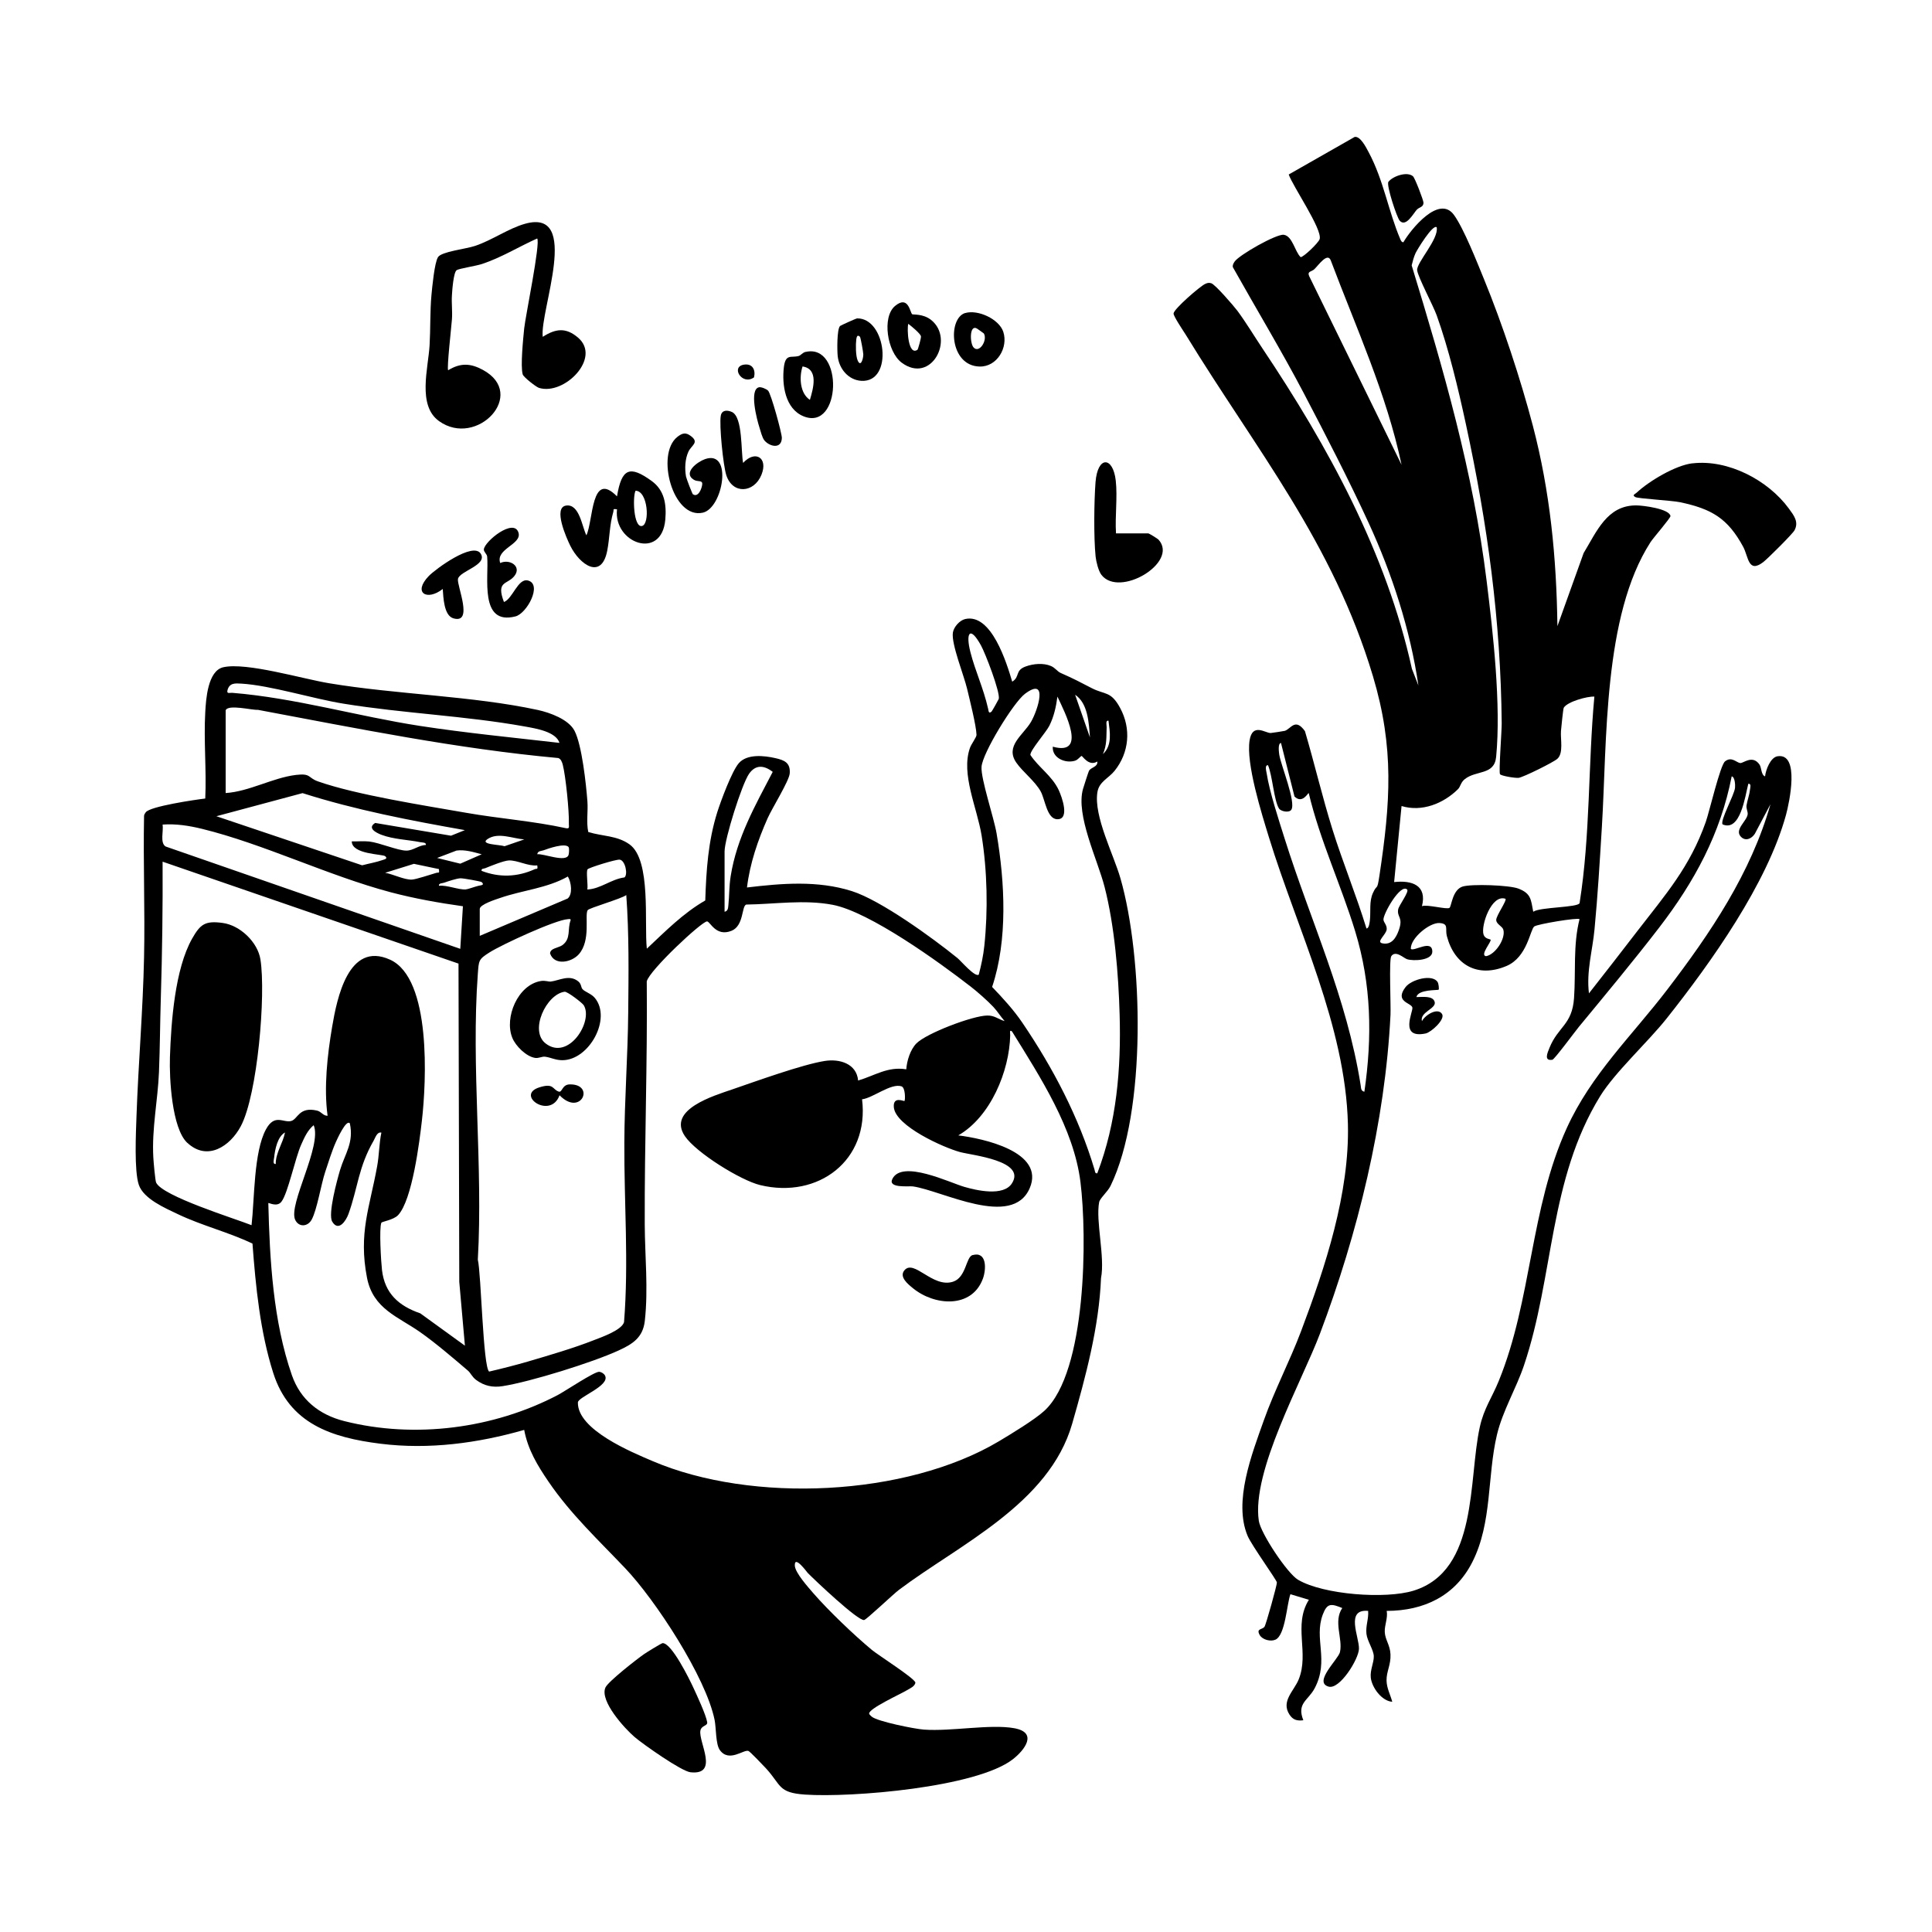 <svg viewBox="0 0 250 250" xmlns="http://www.w3.org/2000/svg" id="Calque_1">
  <g id="fynQwO">
    <g>
      <path d="M130.96,88.22c1.06-.63.34-1.45,1.74-1.97,1-.37,2.31-.49,3.29-.07.55.23.83.71,1.26.9,1.77.78,2.4,1.13,4.03,1.97,1.71.88,2.47.34,3.67,2.57,1.44,2.67,1.17,5.75-.71,8.11-.8,1-2.03,1.41-2.24,2.8-.48,3.11,2.1,8.03,2.99,11.14,2.93,10.22,3.41,30.11-1.28,39.77-.38.78-1.38,1.61-1.48,2.12-.47,2.48.78,7.08.24,9.84-.25,6.31-2,12.8-3.73,18.83-2.98,10.38-14.64,15.64-22.42,21.5-.72.54-4.2,3.85-4.5,3.9-.79.15-6.39-5.17-7.29-6.08-.1-.1-1.75-2.39-1.68-.96.04.93,1.74,2.81,2.41,3.59,1.95,2.24,5.26,5.41,7.56,7.32.85.7,5.5,3.65,5.63,4.22-.05.5-.74.78-1.12,1.01-.79.48-4.97,2.38-4.86,3.02.02.12.23.29.34.39.76.63,5.58,1.59,6.73,1.67,3.55.26,8.59-.74,11.7-.18s1.33,2.85-.18,4.02c-4.7,3.65-20.89,4.98-26.89,4.57-3.5-.24-3.05-1.2-5.03-3.37-.32-.35-2.07-2.18-2.28-2.27-.6-.26-2.52,1.55-3.72-.13-.54-.76-.46-2.83-.67-3.89-1.12-5.52-7.64-15.5-11.57-19.63-3.43-3.61-7.07-7.01-9.92-11.2-1.44-2.11-2.67-4.14-3.15-6.7-6,1.72-12.33,2.57-18.58,1.79-6.37-.79-11.8-2.6-13.89-9.15-1.7-5.33-2.27-11.17-2.69-16.75-3.13-1.49-6.51-2.31-9.64-3.8-1.66-.79-4.46-1.99-5.07-3.81s-.37-6.73-.3-8.84c.24-6.84.84-13.76.98-20.62.13-6.08-.12-12.17,0-18.24,0-.2.11-.35.22-.5.55-.77,6.42-1.63,7.7-1.78.17-3.67-.21-7.52,0-11.17.09-1.66.32-5.37,2.34-5.82,2.99-.67,10.27,1.51,13.67,2.07,8.74,1.46,18.54,1.63,27.02,3.46,1.56.34,3.98,1.21,4.75,2.69.96,1.84,1.5,6.9,1.67,9.13.1,1.31-.16,2.67.11,3.97,1.81.57,3.73.44,5.35,1.61,2.83,2.04,1.87,10.26,2.23,13.49,2.39-2.24,4.69-4.59,7.56-6.24.13-3.93.37-7.64,1.55-11.41.46-1.45,1.88-5.29,2.78-6.34,1.06-1.24,3.28-1,4.73-.67,1.22.27,1.97.62,1.87,1.98-.07.96-2.3,4.53-2.86,5.8-1.26,2.84-2.3,5.86-2.67,8.96,4.52-.54,9.15-.93,13.57.47,3.75,1.19,10.48,6.08,13.66,8.66.43.34,2.26,2.52,2.76,2.15.32-1.21.59-2.47.72-3.72.49-4.58.38-9.75-.35-14.28-.59-3.63-2.7-7.95-1.51-11.34.18-.51.86-1.39.85-1.69-.03-1.17-.9-4.63-1.22-5.97-.41-1.74-2.05-5.77-1.84-7.25.11-.74.88-1.61,1.61-1.77,3.39-.75,5.35,5.69,6.07,8.11ZM128.32,92.06c.07-.06.89-1.53.92-1.62.21-.86-1.75-5.94-2.31-6.94-1.44-2.6-1.99-1.59-1.36.88s1.67,4.61,2.29,7.32c.07.3.06.73.47.36ZM72.4,96.14c-.45-1.47-3.09-1.88-4.47-2.13-7.71-1.39-15.69-1.69-23.45-2.95-4.03-.65-9.46-2.37-13.25-2.6-.81-.05-1.54-.1-1.79.84-.14.53.28.33.6.35,8.19.67,16.2,3.03,24.28,4.28,5.98.92,12.08,1.51,18.08,2.2ZM131.52,98.7c-1.51-2.16.88-3.58,1.88-5.27.89-1.51,2.31-5.96-.77-3.65-1.48,1.11-5.51,7.68-5.62,9.45-.1,1.57,1.6,6.56,1.95,8.63,1.07,6.29,1.46,13.78-.58,19.85,1.4,1.46,2.78,2.96,3.92,4.64,3.98,5.87,7.3,12.21,9.33,18.99.07.23.05.55.36.48,2.51-6.57,3.09-13.52,2.89-20.53-.15-5.24-.65-11.47-1.95-16.53-.9-3.51-3.75-9.28-2.79-12.67.08-.29.71-2.23.77-2.34.26-.48,1.17-.49,1.08-1.21-1.12.69-1.93-.77-2.04-.72-.2.09-.45.49-.83.61-1.23.4-3-.33-2.89-1.81,4.53,1.25,1.54-4.48.6-6.48-.17,1.3-.45,2.58-1.04,3.76-.43.87-2.51,3.2-2.46,3.79,1.06,1.61,2.79,2.69,3.66,4.53.43.92,1.46,3.8-.16,3.79-1.37-.01-1.58-2.54-2.17-3.61-.75-1.34-2.33-2.53-3.14-3.7ZM141.04,95.42c-.14-1.85-.25-4.41-1.92-5.52l1.92,5.52ZM29.2,91.94v10.68c3.02-.19,6.08-1.97,9.06-2.34,2.01-.25,1.55.36,2.88.83,4.97,1.75,13.79,3.12,19.21,4.07,4.28.75,8.64,1.06,12.89,1.99.53.1.35-.24.37-.6.06-1.5-.41-6.17-.79-7.62-.09-.33-.23-.74-.58-.86-13.11-1.2-25.97-3.82-38.88-6.24-.73.07-3.9-.77-4.17.09ZM142.72,97.58c1.23-1.16.9-2.83.72-4.32-.42-.06-.23.54-.24.84-.05,1.28.05,2.25-.48,3.48ZM93.76,117.98c.44-.09.45-.47.49-.83.13-1.24.09-2.47.3-3.78.79-4.96,3.16-9.12,5.44-13.49-1.11-.86-2.21-.98-3.07.26-.94,1.37-3.16,8.44-3.16,10.04v7.8ZM60.16,107.42c-7.07-1.25-14.17-2.61-21.01-4.79l-11.15,2.99,18.86,6.35c.83-.22,1.86-.4,2.64-.68.24-.09.74-.16.34-.5-.34-.28-4.32-.22-4.32-1.92.75.03,1.51-.06,2.25.02,1.37.16,3.71,1.18,4.82,1.18.88,0,1.63-.72,2.52-.73.06-.35-.45-.31-.71-.36-1.64-.33-3.46-.36-5.05-.96-.68-.26-1.87-.87-.8-1.53l9.81,1.65,1.79-.72ZM59.91,117.27c-3.14-.44-6.28-1-9.35-1.81-8.1-2.15-16.46-6.26-24.43-8.21-1.68-.41-3.35-.67-5.09-.55.14.82-.37,2.38.4,2.84l38.12,13.24.34-5.5ZM67.84,108.62c-1.52-.11-3.35-.96-4.73-.06-1.14.74,1.56.72,2.18.94l2.55-.88ZM73.57,109.6c-.47-.55-2.6.19-3.24.43-.31.11-.74.05-.81.51.82-.11,3.71,1.11,4.05.09.07-.2.11-.91,0-1.02ZM62.32,110.54c-1.06-.28-2.12-.62-3.24-.48l-2.52.96,3,.74,2.76-1.21ZM69.52,111.98c-1.21.13-2.54-.68-3.68-.64-.65.03-2.34.71-3.04,1-.23.09-.55.03-.48.35,2.29.88,4.61.81,6.86-.21.28-.13.44.12.34-.5ZM76,115.1c1.7-.07,3.09-1.34,4.8-1.56.48-.34.12-2.21-.61-2.3-.48-.06-4.04,1.05-4.16,1.25-.21.33.08,2.05-.03,2.61ZM60.16,174.14l-.73-8.27-.1-41.18-38.29-13.19c.03,5.9-.05,11.77-.23,17.65-.1,3.17-.11,6.42-.24,9.6-.15,3.64-.94,7.3-.73,11.03.03.56.24,2.96.36,3.24.8,1.77,10.23,4.67,12.35,5.52.39-3.36.27-9.49,1.87-12.41,1.12-2.05,2.23-.82,3.24-1.07.88-.21,1-1.9,3.36-1.35.57.13.79.69,1.37.67-.5-3.64-.03-7.87.59-11.52s2.1-11.12,7.49-8.68,4.69,15.85,4.13,20.77c-.32,2.82-1.25,10.3-3.08,12.28-.58.63-2.1.84-2.17.99-.31.7-.04,5.11.08,6.13.36,3.04,2.18,4.64,4.96,5.6l5.77,4.18ZM56.8,112.46l-3.24-.68-3.72,1.16c1.01.17,2.45.91,3.44.88.52-.01,2.47-.67,3.17-.87.35-.1.42.13.35-.49ZM62.08,121.1l11.37-4.83c.68-.54.48-2.11.03-2.85-2.7,1.53-5.87,1.77-8.75,2.77-.59.2-2.65.85-2.65,1.43v3.48ZM62.32,114.14c-.1-.09-2.41-.51-2.75-.49-.51.03-1.56.38-2.1.57-.25.09-.73.05-.67.4,1.03-.12,2.54.54,3.47.47.28-.02,1.18-.36,1.69-.48.28-.06.8-.07.36-.47ZM63.3,177.48c1.64-.38,3.37-.82,5.02-1.3,2.72-.8,5.91-1.73,8.52-2.76.98-.38,3.6-1.29,3.91-2.33.62-7.74,0-15.48.04-23.24.02-5.54.45-11.24.5-16.78.05-5.08.12-10.21-.25-15.25-.64.49-4.82,1.67-5,1.96-.41.67.45,3.9-1.14,5.7-.93,1.05-3.15,1.53-3.72-.1,0-.69,1.11-.73,1.58-1.07,1.17-.85.63-2.06,1.08-3.24.03-.2-.21-.14-.36-.13-1.62.09-8.54,3.29-10.12,4.29-1.44.91-1.4,1.03-1.53,2.79-.88,11.93.69,24.94,0,36.98.44,1.82.67,13.94,1.47,14.49ZM125.6,127.66c-4.04-3.14-13.08-9.67-17.86-10.58-3.7-.7-7.46-.08-11.18-.03-.61.21-.29,2.73-1.89,3.39-2.04.83-2.77-1.21-3.18-1.21-.69,0-7.46,6.33-7.8,7.76.1,10.49-.3,20.96-.26,31.45.02,4.13.47,8.32.01,12.47-.24,2.16-1.56,3-3.37,3.83-3.36,1.55-11.44,4.07-15.05,4.63-1.27.2-2.37-.04-3.4-.8-.54-.4-.73-.93-1.07-1.21-1.89-1.61-4.17-3.57-6.18-4.98-2.85-2.01-6.09-2.99-6.88-7.04-1.12-5.78.35-9.1,1.31-14.41.27-1.46.25-2.92.55-4.37-.56-.13-.78.66-1,1.04-1.98,3.43-2.04,6.1-3.25,9.47-.33.92-1.3,2.36-2.11,1.01-.58-.97.64-5.42,1.01-6.67.63-2.11,1.81-3.53,1.27-6.05-.49-.56-1.68,2.15-1.8,2.4-.52,1.16-.98,2.66-1.39,3.89-.54,1.62-1.05,4.88-1.75,6.17-.52.95-1.69,1-2.14.01-.9-2,3.52-9.58,2.4-12.23-.78.64-1.2,1.58-1.6,2.48-.79,1.73-1.73,6.35-2.58,7.43-.58.73-1.62.09-1.69.17.18,7.34.62,15.29,3.05,22.27,1.1,3.17,3.53,5.12,6.78,5.94,9.13,2.31,19.33.97,27.62-3.37.95-.5,4.78-3.07,5.38-3.01.28.03.61.24.74.49.69,1.32-3.49,2.76-3.51,3.47-.09,3.54,6.97,6.45,9.7,7.61,12.84,5.47,32.73,4.59,44.78-2.58,1.57-.94,4.63-2.79,5.89-3.95,5.47-5.03,5.53-22.65,4.66-29.6s-5.2-13.57-8.85-19.47c-.37-.33-.24.24-.24.48-.1,4.65-2.55,10.57-6.72,12.96,3.12.38,11.29,2.09,9.24,6.84-2.27,5.25-11.34.29-15.12-.24-.52-.07-3.26.27-2.65-.96,1.25-2.55,7.45.49,9.31,1.02,1.58.46,5.06,1.27,6.16-.45,1.89-2.94-5.15-3.63-6.7-4.05-2.12-.57-8.38-3.37-8.58-5.81-.12-1.48,1.32-.73,1.38-.8.1-.11.14-1.72-.39-1.9-1.36-.44-3.71,1.52-5.1,1.68.97,7.91-5.68,12.92-13.19,11.1-2.52-.61-8.29-4.19-9.74-6.34-2.32-3.44,3.78-5.23,6.16-6.05,3.03-1.04,9.02-3.21,11.93-3.67,1.95-.31,4.13.35,4.33,2.53,2.15-.63,3.83-1.85,6.23-1.45.08-1.12.52-2.55,1.32-3.36,1.32-1.32,7.26-3.57,9.14-3.6,1-.02,1.42.48,2.27.72-.51-.57-.92-1.25-1.43-1.8-.79-.85-2.1-1.99-2.97-2.67ZM35.68,150.62c-.01-1.46.93-2.68,1.2-4.08-.98.54-1.3,2.22-1.41,3.27-.03.27-.22.86.21.81Z"></path>
      <path d="M181.6,31.34c.96-1.65,4.61-6.19,6.54-3.53,1.27,1.74,3.02,6.19,3.9,8.34,2.38,5.81,4.7,12.83,6.3,18.9,2.25,8.57,3.07,17.11,3.19,25.97l3.39-9.45c1.68-2.76,3.03-6.2,6.82-6.17.85,0,4.26.43,4.42,1.37.04.23-2.24,2.85-2.58,3.38-6.16,9.56-5.61,25.79-6.3,36.9-.27,4.41-.53,8.81-.95,13.21-.26,2.77-1.07,5.41-.72,8.28,2.1-2.66,4.17-5.35,6.24-8.03,3.66-4.75,6.81-8.29,8.88-14.16.46-1.3,1.86-7.33,2.49-7.83.87-.68,1.46.17,1.98.22.39.03,1.59-1.11,2.49.21.27.41.19,1.34.71,1.51.09-.85.7-2.46,1.62-2.6,2.92-.45,1.51,6.04,1.09,7.58-2.44,8.91-9.71,19.12-15.43,26.33-2.47,3.11-6.7,6.96-8.63,10.09-6.64,10.82-5.95,23.23-9.84,34.8-1,2.98-2.77,5.91-3.5,8.98-1.28,5.37-.6,11.39-3.19,16.49-2.22,4.39-6.27,6.31-11.08,6.32.17.94-.3,1.85-.25,2.75.05.99.69,1.67.74,2.88.06,1.35-.53,2.21-.51,3.37.02,1.01.49,1.83.74,2.76-1.36-.09-2.64-1.85-2.78-3.12-.11-.98.41-1.94.39-2.77s-.84-1.95-.95-2.89c-.12-1.07.3-1.93.22-2.98-3-.28-1.14,3.38-1.19,4.91-.04,1.35-2.49,5.29-3.92,4.89-2.03-.56,1.24-3.53,1.46-4.46.4-1.74-.89-3.95.3-5.71-1.45-.59-1.95-.66-2.52.84-1.18,3.13.85,5.91-1.04,9.52-.85,1.63-2.36,1.92-1.48,4.16-.81.1-1.34-.04-1.79-.73-1.13-1.73.58-3.05,1.19-4.55,1.4-3.46-.75-6.98,1.32-10.31l-2.39-.72c-.47,1.28-.65,5.29-1.93,5.88-.64.29-1.69.01-2.04-.59-.49-.87.29-.67.61-1.07.19-.23,1.64-5.45,1.61-5.74-.04-.35-3.26-4.78-3.79-6.03-1.86-4.43.55-10.58,2.1-14.95,1.39-3.92,3.35-7.64,4.81-11.51,3.16-8.37,6.29-17.87,6.07-26.83-.32-12.71-6.55-25.16-10.21-37.07-.95-3.09-3-9.59-2.51-12.59.38-2.32,2.08-.89,2.74-.94.11,0,1.73-.25,1.82-.28.8-.27,1.34-1.72,2.6.04,1.25,4.24,2.25,8.53,3.57,12.75s3.07,8.47,4.39,12.78c.35.02.42-.86.45-1.11.12-1.15-.11-2.36.38-3.46.58-1.3.53-.15.85-2.27,1.42-9.44,1.94-16.5-.84-25.8-5.19-17.32-15.08-29.25-24.22-44.18-.31-.5-1.59-2.38-1.58-2.75.01-.57,3.44-3.54,4.09-3.83.29-.13.45-.18.78-.09.51.14,2.94,2.97,3.4,3.58,1.07,1.44,2.23,3.36,3.26,4.9,8.45,12.62,16.01,26.42,19.31,41.41l.84,2.16c-1.05-7.21-3.4-14.44-6.44-21.04-2.51-5.46-5.6-11.46-8.4-16.8s-6.13-10.87-9.17-16.29c-.05-.29.08-.49.23-.72.58-.86,5.41-3.6,6.36-3.47,1.13.16,1.44,2.19,2.18,2.89.3.07,2.35-1.86,2.47-2.35.32-1.3-3.45-6.76-4.01-8.34l8.53-4.86c.74-.14,1.49,1.37,1.8,1.95,1.96,3.65,2.57,7.69,4.1,11.26.08.19.17.42.42.42ZM185.92,29.42c-.48-.52-2.59,2.97-2.76,3.36-.22.49-.36,1.04-.49,1.56,4.13,13.53,7.96,26.71,9.7,40.83.84,6.8,1.88,16.03,1.23,22.77-.23,2.41-2.58,1.69-4.07,2.89-.53.43-.54.97-.87,1.29-1.88,1.86-4.66,2.98-7.3,2.18l-.96,9.84c2.34-.26,4.28.43,3.6,3.12.66-.27,3.26.48,3.57.21.26-.22.37-2.33,1.69-2.75,1.16-.36,6.03-.19,7.21.26,1.65.63,1.63,1.41,1.93,3,.85-.62,5.86-.53,6-1.13,1.4-8.84,1.09-17.81,1.91-26.71-.94-.05-3.49.66-3.96,1.44-.08.13-.32,2.53-.36,3-.08,1.1.35,2.87-.47,3.61-.48.44-4.37,2.37-5,2.46-.44.06-2.28-.25-2.42-.47-.18-.28.23-5.61.22-6.58-.12-13.3-1.84-25.82-4.65-38.79-.98-4.54-2.2-9.64-3.76-14-.46-1.28-2.45-5-2.53-5.85-.09-.97,2.82-4.04,2.53-5.54ZM181.36,60.14c-1.94-9.17-5.88-17.74-9.17-26.47-.43-1.03-1.59.66-2.11,1.16-.35.34-.95.25-.68.89l11.96,24.42ZM167.5,103.04l-1.74-6.9c-.44.05-.26,1.26-.22,1.54.22,1.36,2.2,6.17,1.55,7.11-.29.42-1.35.21-1.59-.17-.65-1.03-.85-4.28-1.42-5.6-.46-.04-.22.76-.18,1.02.37,2.42,1.57,6.05,2.33,8.47,3.4,10.8,8.04,20.54,9.84,31.92.06.36.01.74.48.84,1.03-7.11.91-13.87-1.19-20.76-1.81-5.93-4.56-11.78-6.01-17.88-.09-.07-.82,1.47-1.86.42ZM222.9,106.67c-.34-.49,1.51-3.78,1.61-4.72.04-.32,0-1.42-.43-1.49-1.45,7.43-4.82,13.63-9.37,19.55-3.34,4.34-6.96,8.69-10.41,12.87-.46.56-3.15,4.2-3.42,4.25-1.11.19-.67-.84-.37-1.56,1.11-2.74,2.93-2.96,3.17-6.42s-.14-6.82.71-10.21c-.23-.23-5.41.63-5.85.94-.54.38-.89,3.96-3.58,5.11-3.71,1.59-6.75-.08-7.74-3.87-.24-.92.3-1.61-.97-1.68s-3.76,1.97-3.69,3.35c.4.38,2.78-1.31,2.78.36,0,1.13-2.43,1.24-3.27.97-.44-.14-1.47-1.2-2.04-.39-.31.44-.04,6.42-.1,7.58-.69,13.87-4.24,28.33-9.13,41.27-2.34,6.2-8.87,17.79-7.91,24.22.24,1.6,3.67,6.79,5.09,7.63,3.31,1.93,11.32,2.52,14.94,1.4,8.41-2.61,7.05-14.36,8.57-21.19.53-2.41,1.58-3.8,2.45-5.95,4.29-10.5,4.05-22.29,8.8-32.72,3.19-7,8.42-11.92,13.02-17.94,5.56-7.27,10.81-15.05,13.34-23.97l-2.03,3.84c-.42.64-1.21,1-1.81.36-.86-.92.81-2.03.89-2.91.03-.34-.21-.72-.15-1.13.1-.65.37-1.34.44-1.99.03-.27.22-.86-.21-.81-.41,1.59-1.01,6.27-3.34,5.25ZM182.08,115.1c-.87-.81-3.14,3.22-3.06,3.92.04.37.45.66.42,1.22-.04.68-1.4,1.63-.59,1.82,1.21.27,1.8-.7,2.15-1.68.61-1.71-.25-1.65-.08-2.7.09-.52,1.46-2.3,1.16-2.58ZM194.8,116.3c-1.8-.62-3.2,3.47-2.83,4.63.18.58.85.58.91.66.17.23-1.43,2.02-.59,2.14,1.22-.21,2.57-2.29,2.24-3.43-.14-.47-.9-.69-.92-1.25s1.44-2.55,1.19-2.77Z"></path>
      <path d="M70.24,43.58c1.66-1.06,2.98-1.24,4.56.11,3.07,2.63-1.8,7.52-5.06,6.5-.36-.11-1.99-1.38-2.1-1.74-.31-1.06.06-4.64.19-5.95.16-1.56,2.14-11.12,1.68-11.64-2.39,1.07-4.63,2.47-7.14,3.3-.79.26-2.98.59-3.28.8-.4.28-.57,2.52-.61,3.23-.07,1.04.08,2.09,0,3.13-.06.88-.68,6.32-.49,6.59,1.59-.97,2.88-.92,4.49-.05,5.82,3.15-.77,10.14-5.67,6.63-2.83-2.03-1.39-6.84-1.22-9.83.12-2.09.05-4.4.24-6.48.1-1.04.39-4.19.85-4.91s3.57-1.04,4.79-1.45c2.2-.73,4.33-2.27,6.49-2.87,7.27-2.02,1.87,11.26,2.27,14.63Z"></path>
      <path d="M85.72,212.62c1.17-.08,3.51,4.7,4,5.76s1.63,3.51,1.79,4.47c.08.51-.75.39-.88,1.1-.26,1.47,2.47,5.78-1.28,5.38-1.16-.12-6.12-3.61-7.22-4.55-1.29-1.1-4.55-4.66-3.79-6.41.33-.77,4.11-3.71,5.02-4.34.31-.22,2.22-1.39,2.36-1.4Z"></path>
      <path d="M218.99,59.96c4.61-.55,9.79,2.16,12.49,5.85.65.89,1.31,1.72.73,2.81-.24.46-3.49,3.69-4.04,4.11-1.97,1.51-1.91-.69-2.6-1.97-2-3.69-4.07-4.9-8.15-5.77-1.09-.23-5.47-.47-5.81-.67-.47-.26-.03-.38.16-.56,1.62-1.51,5.03-3.55,7.23-3.81Z"></path>
      <path d="M79.84,65.9c-.62-.07-.38,0-.48.35-.5,1.71-.46,3.35-.78,4.99-.74,3.86-3.57,1.83-4.78-.61-.5-1.01-2.27-4.97-.54-5.21s2.05,2.74,2.62,3.85c.91-1.94.59-8.46,3.96-5.04.6-3.63,1.64-4.06,4.5-1.98,1.65,1.2,1.92,3.03,1.75,4.99-.47,5.34-6.74,3.03-6.25-1.33ZM82.24,63.5c-.39.74-.27,4.82.84,4.56,1.03-.24.78-4.54-.84-4.56Z"></path>
      <path d="M144.4,69.02h4.2c.08,0,1.19.67,1.33.83,2.61,2.95-5.1,7.55-7.41,4.53-.39-.51-.68-1.72-.75-2.37-.25-2.46-.2-7.11-.01-9.61.27-3.46,2.27-3.35,2.62-.2.24,2.17-.11,4.61.03,6.81Z"></path>
      <path d="M89.69,63.97c.66.43,1.14-.76,1.18-1.32s-.59-.26-1.09-.57c-1.46-.91.48-2.33,1.45-2.67,3.63-1.26,2.33,6.35-.29,6.93-3.88.87-6.11-7.55-3.31-9.79.64-.51,1.1-.65,1.79-.11,1.1.84.02,1.19-.35,2.03-.43.95-.48,2.17-.3,3.19.05.27.81,2.26.91,2.33Z"></path>
      <path d="M64.72,72.86c1.21-.59,2.86.43,1.82,1.7-.92,1.12-2.37.59-1.33,3.34,1.14-.42,1.81-3.13,3.12-2.78,1.88.5-.15,4.26-1.62,4.64-4.73,1.22-3.43-5.13-3.67-7.73-.03-.34-.45-.62-.43-.93.07-1.04,3.92-4.15,4.49-2.15.42,1.51-3.01,2.07-2.37,3.91Z"></path>
      <path d="M104.25,45.54c4.93-1.14,4.62,10.31-.27,8.33-2.39-.97-2.81-4.09-2.55-6.34.22-1.82.96-1.19,1.93-1.47.25-.07.5-.44.89-.53ZM104.8,51.74c.43-1.44,1.17-4-.95-4.32-.45,1.37-.35,3.48.95,4.32Z"></path>
      <path d="M118.03,40.66c.1.09,1.42-.1,2.48.76,3.05,2.47-.02,8.34-3.83,5.51-1.88-1.4-2.58-5.91-.86-7.34s1.93.82,2.21,1.07ZM118.72,45.26c.07-.05.5-1.54.45-1.75-.1-.38-1.26-1.32-1.64-1.61-.19.66-.02,4.18,1.19,3.36Z"></path>
      <path d="M108.69,42.19c.09-.08,2.1-.99,2.22-.99,3.77-.07,4.76,8.32.55,8.08-1.69-.1-2.88-1.57-3.06-3.18-.08-.69-.11-3.51.3-3.91ZM111.28,43.58c-.35-.34-.43.02-.48.35-.08.67-.08,2.11.18,2.71.4.93.73-.21.73-.78,0-.29-.35-2.2-.43-2.28Z"></path>
      <path d="M124.89,40.51c1.66-.49,4.38.78,4.93,2.41.68,2.05-.81,4.56-3.05,4.51-3.94-.08-4.14-6.26-1.87-6.93ZM127.31,43.15s-.83-.61-.91-.65c-.98-.52-.9,1.94-.42,2.46.74.81,1.84-.94,1.33-1.81Z"></path>
      <path d="M96.16,59.9c1.55-1.7,3.27-.68,2.37,1.54-.96,2.37-3.74,2.56-4.55.04-.4-1.25-.93-6.48-.71-7.69.14-.75.83-.75,1.44-.48,1.43.66,1.15,5.13,1.45,6.6Z"></path>
      <path d="M57.28,76.22c-2.02,1.59-3.9.5-1.8-1.68.89-.92,5.74-4.48,6.73-2.89.91,1.48-2.76,2.24-2.95,3.27-.16.84,2.06,5.87-.6,5.09-1.23-.36-1.29-2.75-1.37-3.8Z"></path>
      <path d="M183.36,27.1c-.49.54-1.42,2.33-2.23,1.47-.37-.39-1.77-4.64-1.47-5.04.52-.7,2.37-1.39,3.17-.73.26.21,1.37,3.13,1.37,3.43,0,.59-.56.57-.83.88Z"></path>
      <path d="M98.23,50.11c.29-.05.94.22,1.16.44.37.36,1.79,5.51,1.78,6.12-.04,1.47-1.55,1.14-2.24.34-.31-.36-.51-1.24-.67-1.73-.3-.92-1.36-4.92-.03-5.17Z"></path>
      <path d="M97.57,48.83c-1.54,1.11-3.08-1.4-1.27-1.65,1.08-.15,1.5.69,1.27,1.65Z"></path>
      <path d="M125.85,162.41c1.87-.52,1.78,1.83,1.34,3.04-1.45,3.93-6.3,3.51-9.06,1.24-.64-.52-1.8-1.45-1.11-2.3,1.25-1.52,3.64,2.3,6.28,1.47,1.74-.54,1.68-3.22,2.56-3.46Z"></path>
      <path d="M75.36,127.98c.33.38,1.13.58,1.61,1.15,2.21,2.66-.72,8.05-4.2,8.06-.89,0-1.47-.35-2.22-.45-.43-.06-.83.23-1.32.15-1.15-.18-2.51-1.54-2.94-2.6-1.06-2.61.71-6.87,3.71-7.35.56-.09.95.11,1.29.07,1.06-.13,2.37-.94,3.51-.04.45.35.36.78.56,1ZM73.06,128.33c-2.38.33-4.59,5.04-2.46,6.69,2.96,2.3,6.2-2.86,4.94-4.94-.18-.3-2.13-1.8-2.48-1.75Z"></path>
      <path d="M72.4,141.74c-1.18,3.17-5.78-.04-2.6-1.04,1.88-.59,1.66.26,2.49.55.48.17.41-.91,1.43-.93,3.36-.06,1.45,4.24-1.31,1.41Z"></path>
      <path d="M24.24,147.89c-2.01-1.88-2.34-8.41-2.25-11.09.15-4.53.64-11.41,2.88-15.36,1.06-1.86,1.68-2.32,3.95-2.01s4.53,2.5,4.88,4.72c.72,4.55-.37,17.49-2.54,21.58-1.37,2.58-4.32,4.58-6.92,2.15Z"></path>
      <path d="M186.16,128.06c-.11.11-2.64-.07-2.88.96.7.01,2.15-.23,2.37.64s-1.96,1.3-1.65,2.48c.38-.78,2.04-1.82,2.6-.93.44.7-1.41,2.37-2.12,2.52-3.48.72-1.59-2.83-1.72-3.36-.15-.62-2.34-.73-.89-2.63.77-1.02,3.53-1.74,4.17-.64.12.21.19.89.12.96Z"></path>
    </g>
  </g>
</svg>